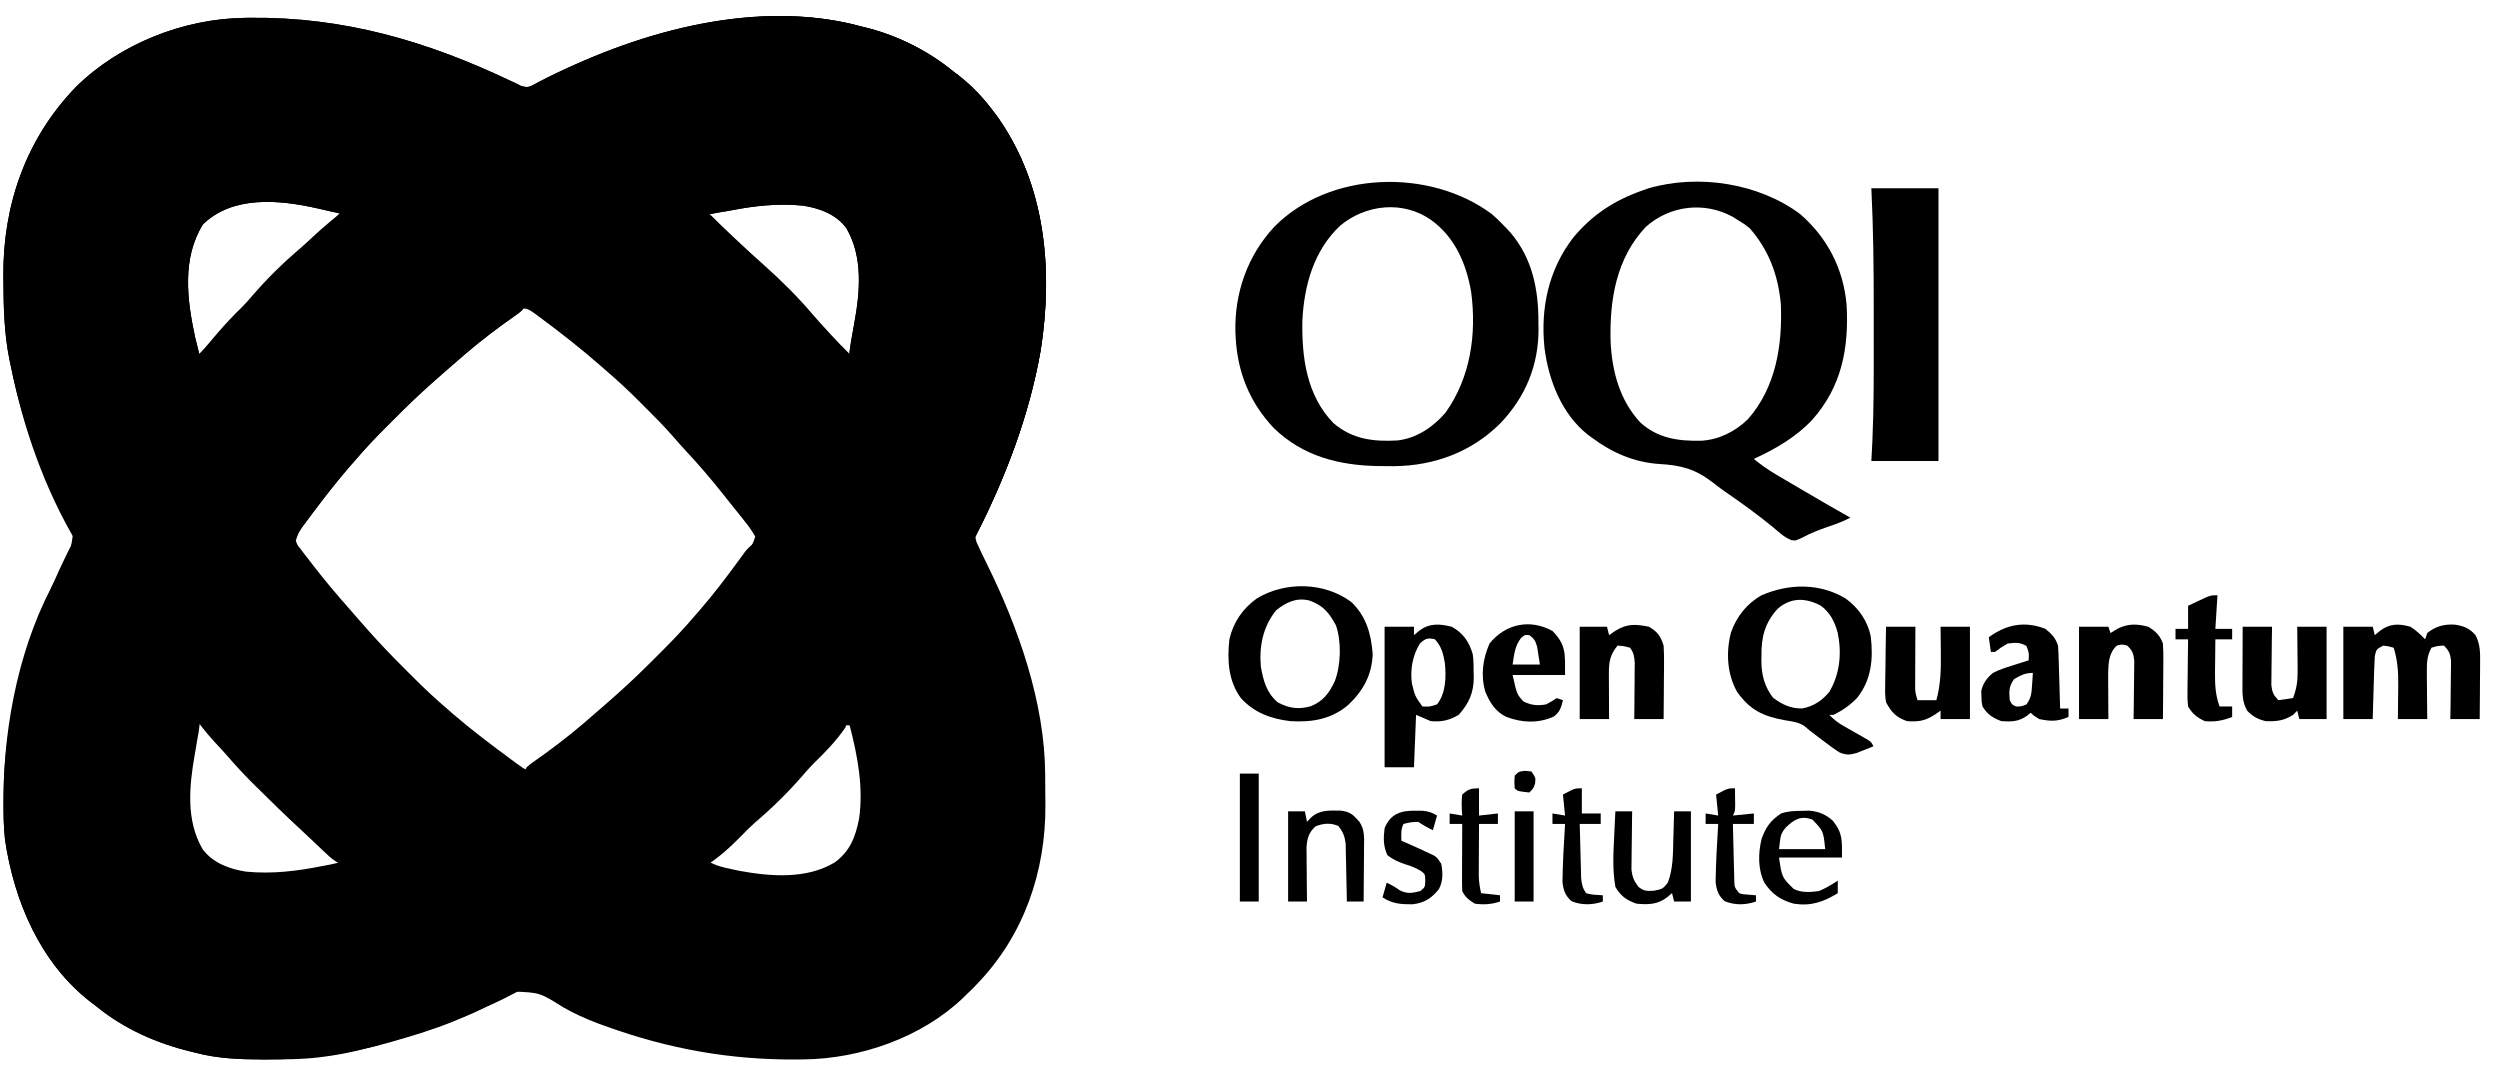 <svg width="143" height="61" viewBox="0 0 143 61" fill="none" xmlns="http://www.w3.org/2000/svg">
<g clip-path="url(#clip0_733_3261)">
<path d="M14.024 1.021C14.112 1.02 14.201 1.019 14.293 1.018C19.663 0.961 24.401 2.34 29.233 4.638C29.328 4.682 29.422 4.725 29.52 4.77C29.619 4.82 29.717 4.871 29.819 4.922C30.218 5.038 30.358 4.953 30.721 4.76C30.837 4.701 30.954 4.641 31.074 4.58C31.263 4.481 31.263 4.481 31.455 4.38C36.746 1.727 43.437 -0.096 49.32 1.53C49.456 1.563 49.591 1.596 49.731 1.631C51.444 2.093 53.107 2.93 54.48 4.05C54.59 4.133 54.701 4.217 54.815 4.303C55.627 4.933 56.267 5.626 56.88 6.45C56.942 6.533 57.005 6.616 57.069 6.702C59.806 10.586 60.244 15.417 59.532 20.012C58.958 23.293 57.862 26.37 56.446 29.375C56.397 29.479 56.347 29.584 56.297 29.692C56.184 29.922 56.057 30.145 55.926 30.366C55.768 30.686 55.768 30.686 55.863 31.024C56.048 31.427 56.236 31.826 56.433 32.222C58.24 35.874 59.76 40.161 59.784 44.283C59.785 44.375 59.786 44.468 59.786 44.563C59.787 44.758 59.788 44.952 59.789 45.147C59.79 45.438 59.794 45.728 59.797 46.019C59.823 49.831 58.581 53.477 55.92 56.25C55.823 56.351 55.727 56.453 55.627 56.557C55.526 56.654 55.424 56.75 55.32 56.85C55.241 56.928 55.162 57.007 55.08 57.087C52.718 59.341 49.214 60.563 45.976 60.598C45.887 60.599 45.798 60.601 45.707 60.602C41.821 60.643 38.276 60.014 34.612 58.687C34.478 58.639 34.344 58.59 34.206 58.54C33.51 58.277 32.86 57.984 32.213 57.615C30.879 56.777 30.879 56.777 29.38 56.717C28.858 56.928 28.383 57.212 27.905 57.509C27.383 57.818 26.831 58.05 26.272 58.282C26.156 58.331 26.039 58.38 25.919 58.431C24.824 58.877 23.703 59.217 22.567 59.542C22.437 59.58 22.437 59.58 22.304 59.618C19.984 60.285 17.706 60.598 15.292 60.6C15.201 60.6 15.11 60.6 15.017 60.6C13.695 60.598 12.444 60.55 11.16 60.21C11.08 60.19 11 60.171 10.918 60.151C8.955 59.675 7.09 58.85 5.52 57.57C5.409 57.486 5.299 57.402 5.185 57.316C2.308 55.085 0.805 51.55 0.287 48.032C0.203 47.28 0.198 46.529 0.202 45.772C0.203 45.647 0.203 45.647 0.203 45.519C0.229 41.311 1.174 36.631 3.296 32.943C3.979 31.849 3.979 31.849 4.166 30.616C3.975 29.962 3.642 29.394 3.288 28.816C3.025 28.369 2.829 27.899 2.632 27.42C2.594 27.328 2.555 27.235 2.515 27.14C1.676 25.108 1.033 23.005 0.6 20.85C0.58 20.756 0.561 20.663 0.54 20.567C0.237 19.08 0.203 17.592 0.195 16.08C0.194 15.986 0.193 15.893 0.192 15.797C0.16 11.73 1.487 7.93 4.331 4.987C6.836 2.503 10.513 1.06 14.024 1.021ZM11.61 12.832C10.397 14.782 10.699 17.148 11.16 19.29C11.236 19.611 11.317 19.93 11.4 20.25C11.895 19.761 12.372 19.258 12.847 18.75C12.926 18.665 13.005 18.581 13.087 18.494C13.52 18.031 13.951 17.566 14.379 17.099C15.257 16.142 16.148 15.206 17.135 14.36C17.476 14.064 17.809 13.76 18.142 13.455C18.202 13.4 18.262 13.345 18.324 13.289C18.706 12.938 19.076 12.579 19.44 12.21C19.097 12.132 18.755 12.054 18.412 11.977C18.316 11.955 18.22 11.933 18.122 11.911C15.976 11.429 13.317 11.173 11.61 12.832ZM40.56 12.21C41.056 12.712 41.567 13.197 42.082 13.68C42.168 13.76 42.253 13.84 42.342 13.923C42.79 14.342 43.242 14.758 43.702 15.165C44.677 16.036 45.615 16.962 46.462 17.957C46.753 18.295 47.054 18.624 47.355 18.952C47.41 19.012 47.464 19.072 47.521 19.134C47.871 19.516 48.231 19.886 48.6 20.25C48.678 19.91 48.755 19.57 48.832 19.23C48.854 19.135 48.876 19.04 48.899 18.942C49.323 17.058 49.561 14.776 48.517 13.05C47.869 12.186 47.074 11.88 46.032 11.67C44.175 11.411 42.357 11.744 40.56 12.21ZM29.417 17.927C29.323 17.995 29.23 18.064 29.133 18.134C29.033 18.209 28.933 18.283 28.83 18.36C28.727 18.436 28.625 18.511 28.52 18.589C27.617 19.264 26.762 19.982 25.92 20.73C25.75 20.877 25.58 21.025 25.41 21.172C25.26 21.305 25.11 21.437 24.96 21.57C24.875 21.644 24.79 21.719 24.703 21.796C23.956 22.46 23.241 23.15 22.536 23.858C22.357 24.038 22.177 24.218 21.996 24.397C21.359 25.034 20.743 25.682 20.16 26.37C20.058 26.485 19.957 26.601 19.852 26.72C19.162 27.521 18.51 28.346 17.872 29.19C17.794 29.293 17.715 29.396 17.634 29.503C17.56 29.601 17.487 29.7 17.411 29.801C17.345 29.888 17.279 29.976 17.211 30.066C17.024 30.355 16.888 30.596 16.8 30.93C16.896 31.192 16.896 31.192 17.093 31.428C17.163 31.52 17.232 31.613 17.303 31.708C17.38 31.805 17.456 31.902 17.535 32.002C17.612 32.103 17.689 32.204 17.768 32.307C18.453 33.197 19.175 34.05 19.92 34.89C20.067 35.06 20.215 35.23 20.362 35.4C20.495 35.55 20.627 35.7 20.76 35.85C20.834 35.935 20.909 36.019 20.986 36.107C21.65 36.853 22.34 37.569 23.048 38.273C23.228 38.453 23.408 38.633 23.587 38.813C24.224 39.451 24.872 40.067 25.56 40.65C25.676 40.751 25.791 40.853 25.91 40.957C26.711 41.647 27.537 42.3 28.38 42.937C28.483 43.016 28.586 43.094 28.693 43.176C28.791 43.249 28.89 43.323 28.991 43.399C29.079 43.465 29.166 43.53 29.256 43.598C29.545 43.786 29.786 43.922 30.12 44.01C30.383 43.913 30.383 43.913 30.618 43.716C30.71 43.647 30.803 43.578 30.898 43.507C30.995 43.43 31.092 43.353 31.192 43.275C31.343 43.159 31.343 43.159 31.498 43.042C32.387 42.357 33.24 41.634 34.08 40.89C34.25 40.742 34.42 40.595 34.59 40.447C34.74 40.315 34.89 40.182 35.04 40.05C35.125 39.975 35.21 39.9 35.297 39.823C36.044 39.16 36.759 38.469 37.463 37.762C37.643 37.581 37.823 37.402 38.004 37.222C38.641 36.586 39.257 35.937 39.84 35.25C39.941 35.134 40.043 35.018 40.147 34.899C40.838 34.098 41.49 33.273 42.127 32.43C42.206 32.326 42.285 32.223 42.366 32.117C42.439 32.018 42.513 31.92 42.589 31.819C42.655 31.731 42.721 31.643 42.788 31.553C42.974 31.268 43.108 31.019 43.2 30.69C43.011 30.362 42.829 30.102 42.592 29.812C42.494 29.687 42.494 29.687 42.393 29.559C42.184 29.294 41.972 29.032 41.76 28.77C41.627 28.602 41.495 28.435 41.362 28.268C40.671 27.399 39.955 26.561 39.196 25.751C38.956 25.492 38.725 25.231 38.496 24.964C37.973 24.364 37.411 23.804 36.847 23.242C36.745 23.139 36.642 23.036 36.536 22.93C35.937 22.331 35.324 21.759 34.68 21.21C34.55 21.096 34.42 20.982 34.29 20.867C33.218 19.932 32.103 19.058 30.96 18.21C30.842 18.121 30.842 18.121 30.721 18.031C30.139 17.603 29.998 17.501 29.417 17.927ZM11.4 41.37C11.322 41.707 11.244 42.045 11.167 42.382C11.146 42.476 11.124 42.57 11.101 42.667C10.673 44.559 10.436 46.842 11.482 48.57C12.131 49.434 12.926 49.74 13.967 49.949C15.824 50.209 17.643 49.875 19.44 49.41C18.959 48.922 18.463 48.452 17.962 47.985C17.887 47.914 17.812 47.844 17.735 47.771C17.354 47.416 16.969 47.067 16.574 46.727C16.002 46.229 15.467 45.695 14.932 45.157C14.835 45.06 14.738 44.963 14.637 44.864C14.053 44.278 13.499 43.676 12.96 43.05C12.752 42.816 12.541 42.584 12.33 42.352C12.23 42.242 12.131 42.133 12.028 42.02C11.823 41.798 11.614 41.583 11.4 41.37ZM48.36 41.49C48.146 41.723 47.945 41.958 47.745 42.202C46.35 43.866 44.853 45.5 43.202 46.913C42.937 47.15 42.691 47.4 42.442 47.655C41.855 48.251 41.215 48.771 40.56 49.29C40.975 49.527 41.384 49.62 41.85 49.717C41.99 49.747 42.131 49.777 42.276 49.808C44.069 50.139 46.132 50.304 47.752 49.327C48.627 48.679 48.928 47.883 49.139 46.834C49.397 45.024 49.054 43.241 48.6 41.49C48.521 41.49 48.441 41.49 48.36 41.49Z" fill="black"/>
<path d="M14.024 1.021C14.112 1.02 14.201 1.019 14.293 1.018C19.663 0.961 24.401 2.34 29.233 4.638C29.328 4.682 29.422 4.725 29.52 4.77C29.619 4.82 29.717 4.871 29.819 4.922C30.218 5.038 30.358 4.953 30.721 4.76C30.837 4.701 30.954 4.641 31.074 4.58C31.263 4.481 31.263 4.481 31.455 4.38C36.746 1.727 43.437 -0.096 49.32 1.53C49.456 1.563 49.591 1.596 49.731 1.631C51.444 2.093 53.107 2.93 54.48 4.05C54.59 4.133 54.701 4.217 54.815 4.303C55.627 4.933 56.267 5.626 56.88 6.45C56.942 6.533 57.005 6.616 57.069 6.702C59.806 10.586 60.244 15.417 59.532 20.012C58.873 23.777 57.524 27.293 55.8 30.69C55.681 30.69 55.562 30.69 55.44 30.69C55.399 30.601 55.358 30.511 55.315 30.419C54.028 27.734 52.329 25.247 50.52 22.89C50.47 22.825 50.42 22.759 50.368 22.692C50.264 22.556 50.159 22.42 50.054 22.283C49.951 22.149 49.848 22.014 49.745 21.88C49.53 21.598 49.313 21.322 49.08 21.056C48.604 20.501 48.604 20.501 48.592 20.126C48.611 19.997 48.611 19.997 48.631 19.866C48.651 19.723 48.651 19.723 48.672 19.578C48.73 19.226 48.792 18.875 48.858 18.524C49.195 16.715 49.376 14.706 48.412 13.05C47.822 12.255 46.897 11.918 45.944 11.764C44.512 11.623 43.179 11.768 41.775 12.042C41.542 12.085 41.309 12.123 41.076 12.16C37.271 12.805 33.566 14.94 30.491 17.201C30.24 17.37 30.24 17.37 30 17.37C29.96 17.488 29.921 17.607 29.88 17.73C29.684 17.902 29.684 17.902 29.428 18.082C29.334 18.149 29.241 18.216 29.144 18.286C29.043 18.357 28.942 18.429 28.837 18.502C27.817 19.237 26.86 20.016 25.92 20.85C25.75 20.997 25.58 21.145 25.41 21.292C25.26 21.425 25.11 21.557 24.96 21.69C24.874 21.765 24.789 21.84 24.701 21.918C23.973 22.565 23.274 23.236 22.587 23.926C22.417 24.098 22.245 24.269 22.073 24.44C21.45 25.064 20.851 25.698 20.28 26.37C20.178 26.485 20.077 26.601 19.972 26.72C19.282 27.521 18.63 28.346 17.992 29.19C17.874 29.345 17.874 29.345 17.754 29.503C17.68 29.601 17.607 29.7 17.531 29.801C17.465 29.888 17.399 29.976 17.331 30.066C17.144 30.355 17.008 30.596 16.92 30.93C17.016 31.192 17.016 31.192 17.213 31.428C17.317 31.567 17.317 31.567 17.423 31.708C17.5 31.805 17.576 31.902 17.655 32.002C17.732 32.103 17.809 32.204 17.888 32.307C18.573 33.197 19.295 34.05 20.04 34.89C20.187 35.06 20.335 35.23 20.482 35.4C20.615 35.55 20.747 35.7 20.88 35.85C20.955 35.935 21.031 36.021 21.108 36.109C21.755 36.837 22.427 37.535 23.116 38.222C23.288 38.393 23.459 38.564 23.63 38.736C24.254 39.359 24.888 39.959 25.56 40.53C25.676 40.631 25.791 40.733 25.91 40.837C26.99 41.767 28.124 42.618 29.27 43.465C29.352 43.526 29.435 43.587 29.52 43.65C29.61 43.712 29.7 43.774 29.792 43.839C29.861 43.895 29.929 43.952 30 44.01C30 44.089 30 44.168 30 44.25C29.711 44.459 29.423 44.652 29.122 44.842C29.03 44.901 28.939 44.959 28.844 45.019C26.22 46.676 23.483 48.208 20.52 49.17C20.426 49.203 20.332 49.235 20.235 49.269C19.96 49.351 19.727 49.406 19.44 49.41C19.105 49.223 18.922 49.087 18.66 48.825C18.59 48.76 18.519 48.694 18.447 48.627C18.295 48.485 18.144 48.342 17.995 48.197C17.757 47.967 17.514 47.742 17.27 47.517C16.37 46.687 15.493 45.834 14.625 44.97C14.543 44.888 14.46 44.806 14.375 44.722C13.908 44.253 13.463 43.771 13.031 43.269C12.777 42.977 12.512 42.695 12.247 42.412C11.771 41.891 11.355 41.352 10.948 40.775C10.63 40.342 10.289 39.931 9.945 39.517C9.042 38.421 8.234 37.266 7.44 36.09C7.351 35.959 7.351 35.959 7.261 35.825C6.387 34.524 5.606 33.176 4.839 31.809C4.705 31.574 4.568 31.341 4.426 31.11C2.55 27.998 1.306 24.406 0.6 20.85C0.58 20.757 0.561 20.664 0.541 20.569C0.238 19.081 0.203 17.593 0.195 16.08C0.194 15.986 0.193 15.893 0.192 15.797C0.16 11.73 1.487 7.93 4.331 4.987C6.836 2.503 10.513 1.06 14.024 1.021ZM11.61 12.832C10.397 14.782 10.699 17.148 11.16 19.29C11.236 19.611 11.317 19.93 11.4 20.25C11.895 19.761 12.372 19.258 12.847 18.75C12.926 18.665 13.005 18.581 13.087 18.494C13.52 18.031 13.951 17.566 14.379 17.099C15.257 16.142 16.148 15.206 17.135 14.36C17.476 14.064 17.809 13.76 18.142 13.455C18.202 13.4 18.262 13.345 18.324 13.289C18.706 12.938 19.076 12.579 19.44 12.21C19.097 12.132 18.755 12.054 18.412 11.977C18.316 11.955 18.22 11.933 18.122 11.911C15.976 11.429 13.317 11.173 11.61 12.832Z" fill="black"/>
<path d="M49.32 1.529C49.455 1.562 49.591 1.595 49.731 1.63C51.444 2.093 53.107 2.93 54.48 4.049C54.59 4.133 54.7 4.216 54.814 4.303C55.627 4.932 56.267 5.625 56.88 6.449C56.942 6.532 57.004 6.615 57.069 6.701C59.806 10.586 60.243 15.416 59.531 20.011C58.873 23.776 57.524 27.292 55.8 30.689C55.681 30.689 55.562 30.689 55.44 30.689C55.398 30.6 55.357 30.51 55.315 30.419C54.028 27.734 52.329 25.246 50.52 22.889C50.47 22.824 50.42 22.759 50.368 22.692C50.263 22.555 50.158 22.419 50.054 22.283C49.95 22.148 49.847 22.014 49.745 21.879C49.53 21.597 49.313 21.322 49.08 21.055C48.604 20.5 48.604 20.5 48.592 20.125C48.611 19.996 48.611 19.996 48.63 19.865C48.651 19.723 48.651 19.723 48.671 19.577C48.73 19.225 48.792 18.874 48.858 18.524C49.195 16.715 49.375 14.705 48.412 13.049C47.822 12.254 46.897 11.917 45.944 11.763C44.512 11.622 43.178 11.768 41.774 12.041C41.542 12.085 41.309 12.122 41.076 12.159C37.271 12.804 33.566 14.939 30.49 17.2C30.24 17.369 30.24 17.369 30 17.369C29.96 17.488 29.92 17.607 29.88 17.729C29.683 17.901 29.683 17.901 29.428 18.081C29.334 18.148 29.24 18.215 29.144 18.285C29.042 18.356 28.941 18.428 28.837 18.501C27.817 19.237 26.86 20.015 25.92 20.849C25.75 20.997 25.58 21.144 25.41 21.291C25.259 21.424 25.11 21.556 24.96 21.689C24.874 21.764 24.788 21.84 24.7 21.917C23.973 22.564 23.274 23.236 22.587 23.926C22.416 24.097 22.245 24.268 22.073 24.439C21.45 25.063 20.851 25.697 20.28 26.369C20.178 26.485 20.077 26.6 19.972 26.72C19.042 27.799 18.191 28.933 17.345 30.079C17.284 30.161 17.223 30.244 17.16 30.329C17.066 30.464 17.066 30.464 16.971 30.601C16.914 30.67 16.858 30.738 16.8 30.809C16.72 30.809 16.641 30.809 16.56 30.809C16.348 30.515 16.152 30.222 15.96 29.916C15.901 29.825 15.842 29.733 15.782 29.638C15.178 28.682 14.598 27.712 14.04 26.729C13.997 26.654 13.954 26.579 13.91 26.501C13 24.893 12.294 23.199 11.685 21.456C11.652 21.366 11.619 21.276 11.586 21.183C11.38 20.571 11.38 20.571 11.46 20.239C11.737 19.885 12.019 19.538 12.315 19.199C12.379 19.124 12.444 19.049 12.511 18.972C12.931 18.488 13.367 18.027 13.827 17.581C14.037 17.371 14.23 17.153 14.422 16.926C15.255 15.96 16.178 15.049 17.151 14.224C17.407 14.003 17.653 13.773 17.899 13.542C18.568 12.918 19.261 12.349 19.991 11.8C20.35 11.53 20.698 11.249 21.046 10.966C22.076 10.128 23.146 9.36 24.24 8.609C24.313 8.558 24.387 8.507 24.462 8.454C26.14 7.293 27.905 6.263 29.699 5.292C29.948 5.157 30.195 5.02 30.442 4.882C31.62 4.235 32.831 3.705 34.08 3.209C34.17 3.173 34.26 3.136 34.353 3.099C38.944 1.265 44.452 0.184 49.32 1.529Z" fill="black"/>
<path d="M4.2 30.93C4.279 30.93 4.358 30.93 4.44 30.93C4.474 30.994 4.509 31.059 4.545 31.126C6.16 34.116 8.019 37.155 10.278 39.708C10.351 39.793 10.424 39.878 10.5 39.965C10.64 40.126 10.783 40.284 10.929 40.44C11.207 40.758 11.389 40.985 11.422 41.415C11.393 41.726 11.343 42.024 11.28 42.33C11.249 42.514 11.219 42.698 11.189 42.882C11.173 42.972 11.158 43.062 11.141 43.154C10.825 44.956 10.626 46.919 11.587 48.57C12.178 49.364 13.103 49.702 14.056 49.856C15.576 50.005 16.991 49.826 18.48 49.53C18.611 49.505 18.743 49.48 18.879 49.455C22.523 48.704 26.041 46.8 29.081 44.701C29.166 44.642 29.252 44.583 29.34 44.523C29.453 44.444 29.453 44.444 29.569 44.363C29.76 44.25 29.76 44.25 30 44.25C30.039 44.131 30.079 44.012 30.12 43.89C30.316 43.718 30.316 43.718 30.571 43.538C30.665 43.47 30.759 43.403 30.856 43.334C31.008 43.227 31.008 43.227 31.162 43.117C32.182 42.382 33.14 41.603 34.08 40.77C34.25 40.622 34.42 40.475 34.59 40.327C34.74 40.195 34.89 40.062 35.04 39.93C35.125 39.854 35.211 39.779 35.299 39.701C36.027 39.054 36.725 38.383 37.412 37.693C37.583 37.522 37.755 37.351 37.926 37.18C38.549 36.556 39.149 35.922 39.72 35.25C39.821 35.134 39.923 35.018 40.027 34.899C40.805 33.997 41.523 33.059 42.225 32.096C42.334 31.947 42.334 31.947 42.446 31.795C42.51 31.706 42.575 31.617 42.641 31.526C42.846 31.282 43.058 31.11 43.32 30.93C45.502 33.728 47.095 37.011 48.282 40.34C48.323 40.454 48.364 40.568 48.406 40.685C48.488 41.046 48.468 41.258 48.36 41.61C47.843 42.366 47.201 43.028 46.545 43.665C46.33 43.879 46.134 44.101 45.937 44.332C45.097 45.307 44.166 46.218 43.185 47.05C42.925 47.281 42.685 47.526 42.442 47.775C41.786 48.439 41.078 49.104 40.27 49.581C39.873 49.822 39.523 50.113 39.165 50.407C36.566 52.508 33.807 54.291 30.91 55.95C30.654 56.098 30.401 56.248 30.149 56.403C29.269 56.932 28.358 57.357 27.42 57.772C27.297 57.826 27.175 57.881 27.049 57.937C25.537 58.593 23.985 59.107 22.402 59.565C22.281 59.6 22.281 59.6 22.157 59.636C20.942 59.987 19.738 60.297 18.48 60.45C18.397 60.461 18.315 60.471 18.23 60.482C17.253 60.597 16.274 60.599 15.292 60.6C15.201 60.6 15.11 60.6 15.017 60.6C13.695 60.598 12.444 60.55 11.16 60.21C11.08 60.19 11 60.171 10.918 60.151C8.955 59.675 7.09 58.85 5.52 57.57C5.409 57.486 5.299 57.402 5.185 57.316C2.308 55.085 0.805 51.55 0.287 48.032C0.203 47.28 0.198 46.528 0.202 45.772C0.203 45.647 0.203 45.647 0.203 45.519C0.235 40.323 1.872 35.531 4.2 30.93Z" fill="black"/>
<path d="M102.961 12.238C104.529 13.595 105.451 15.383 105.627 17.457C105.759 19.911 105.351 22.101 103.672 24C102.743 24.998 101.549 25.684 100.319 26.25C100.736 26.597 101.16 26.887 101.627 27.163C101.763 27.243 101.899 27.323 102.039 27.406C102.183 27.491 102.327 27.575 102.472 27.66C102.618 27.746 102.765 27.832 102.912 27.919C103.883 28.491 104.857 29.058 105.839 29.61C105.424 29.834 104.995 29.982 104.549 30.135C104.054 30.308 103.585 30.484 103.124 30.735C102.719 30.93 102.719 30.93 102.477 30.899C102.072 30.747 101.765 30.448 101.437 30.172C100.537 29.435 99.605 28.761 98.646 28.104C98.408 27.936 98.179 27.761 97.95 27.581C96.938 26.809 96.147 26.612 94.886 26.538C93.478 26.445 92.202 25.891 91.079 25.05C91.001 24.993 90.922 24.936 90.841 24.878C89.334 23.7 88.576 21.743 88.344 19.896C88.111 17.618 88.578 15.425 89.988 13.593C91.073 12.282 92.352 11.452 93.959 10.89C94.067 10.851 94.176 10.813 94.287 10.773C97.132 9.947 100.576 10.466 102.961 12.238ZM94.139 12.979C92.45 14.77 92.063 17.149 92.126 19.519C92.202 21.221 92.639 22.885 93.824 24.165C94.823 25.072 95.997 25.238 97.297 25.21C98.327 25.154 99.246 24.689 99.983 23.976C101.584 22.154 101.962 19.744 101.864 17.392C101.709 15.734 101.181 14.307 100.079 13.05C99.771 12.81 99.771 12.81 99.434 12.607C99.324 12.537 99.215 12.468 99.101 12.396C97.485 11.517 95.514 11.75 94.139 12.979Z" fill="black"/>
<path d="M85.317 12.234C85.617 12.492 85.891 12.759 86.16 13.049C86.237 13.132 86.315 13.214 86.394 13.299C87.651 14.771 88.003 16.553 87.998 18.427C88 18.559 88.002 18.691 88.004 18.826C88.005 20.907 87.255 22.707 85.825 24.208C84.175 25.858 82.043 26.643 79.729 26.666C79.584 26.664 79.439 26.663 79.29 26.662C79.138 26.661 78.986 26.66 78.829 26.659C76.581 26.619 74.52 26.096 72.862 24.487C71.484 23.025 70.782 21.296 70.68 19.289C70.675 19.195 70.67 19.1 70.665 19.002C70.607 16.756 71.356 14.622 72.89 12.972C76.038 9.776 81.766 9.605 85.317 12.234ZM76.665 12.9C75.156 14.317 74.6 16.304 74.496 18.322C74.455 20.441 74.733 22.602 76.263 24.193C77.342 25.122 78.544 25.271 79.916 25.195C81.02 25.077 81.97 24.433 82.68 23.609C84.115 21.597 84.469 19.116 84.15 16.702C83.869 15.066 83.219 13.556 81.84 12.569C80.234 11.455 78.124 11.697 76.665 12.9Z" fill="black"/>
<path d="M107.041 10.77C108.308 10.77 109.575 10.77 110.881 10.77C110.881 15.918 110.881 21.066 110.881 26.369C109.614 26.369 108.347 26.369 107.041 26.369C107.061 25.994 107.08 25.619 107.1 25.233C107.189 23.251 107.179 21.268 107.177 19.284C107.176 18.746 107.176 18.207 107.177 17.668C107.18 15.365 107.155 13.071 107.041 10.77Z" fill="black"/>
<path d="M105.585 34.245C106.312 34.778 106.84 35.53 107.01 36.423C107.153 37.697 107.05 38.877 106.23 39.915C105.842 40.325 105.387 40.642 104.88 40.89C104.801 40.89 104.721 40.89 104.64 40.89C104.896 41.166 105.149 41.353 105.477 41.539C105.567 41.591 105.658 41.643 105.751 41.696C105.941 41.804 106.131 41.912 106.322 42.02C106.412 42.071 106.502 42.123 106.594 42.176C106.677 42.223 106.76 42.27 106.845 42.318C107.04 42.45 107.04 42.45 107.16 42.69C106.953 42.774 106.745 42.856 106.537 42.937C106.422 42.983 106.306 43.029 106.187 43.076C105.787 43.184 105.627 43.192 105.24 43.05C104.923 42.853 104.628 42.632 104.332 42.405C104.253 42.345 104.174 42.286 104.092 42.225C103.474 41.76 103.474 41.76 103.198 41.518C102.846 41.299 102.497 41.263 102.09 41.197C100.848 40.97 100.101 40.619 99.36 39.57C98.785 38.547 98.722 37.318 99.007 36.195C99.318 35.281 99.92 34.522 100.764 34.049C102.332 33.369 104.096 33.342 105.585 34.245ZM101.678 34.827C100.946 35.624 100.738 36.466 100.755 37.53C100.753 37.62 100.752 37.711 100.751 37.804C100.755 38.602 100.925 39.258 101.415 39.907C101.922 40.293 102.444 40.54 103.093 40.523C103.738 40.4 104.227 40.075 104.64 39.57C105.251 38.529 105.357 37.339 105.112 36.172C104.928 35.537 104.691 35.056 104.16 34.65C103.301 34.19 102.441 34.156 101.678 34.827Z" fill="black"/>
<path d="M77.284 34.426C78.149 35.242 78.427 36.256 78.518 37.402C78.482 38.588 77.978 39.51 77.13 40.312C76.167 41.141 75.044 41.328 73.8 41.249C72.692 41.114 71.756 40.774 70.986 39.94C70.251 38.945 70.194 37.765 70.32 36.569C70.543 35.594 71.085 34.808 71.897 34.225C73.527 33.249 75.734 33.29 77.284 34.426ZM72.998 34.904C72.244 35.841 72.019 36.948 72.12 38.129C72.265 38.948 72.443 39.615 73.08 40.169C73.724 40.52 74.288 40.595 74.992 40.392C75.695 40.102 76.039 39.627 76.349 38.965C76.703 38.051 76.738 36.703 76.418 35.774C76.02 35.035 75.667 34.615 74.876 34.343C74.138 34.175 73.57 34.452 72.998 34.904Z" fill="black"/>
<path d="M137.879 35.849C138.196 36.057 138.459 36.296 138.719 36.569C138.759 36.451 138.798 36.332 138.839 36.209C139.319 35.823 139.812 35.689 140.422 35.73C140.933 35.808 141.247 35.934 141.599 36.33C141.869 36.847 141.87 37.337 141.862 37.907C141.862 37.999 141.862 38.092 141.861 38.187C141.86 38.48 141.857 38.774 141.854 39.067C141.853 39.267 141.852 39.466 141.851 39.666C141.848 40.154 141.844 40.642 141.839 41.13C141.285 41.13 140.73 41.13 140.159 41.13C140.163 40.867 140.167 40.603 140.172 40.333C140.175 40.077 140.177 39.822 140.179 39.566C140.181 39.389 140.183 39.212 140.186 39.035C140.191 38.78 140.193 38.525 140.194 38.27C140.197 38.04 140.197 38.04 140.2 37.806C140.157 37.389 140.084 37.227 139.799 36.929C139.445 36.942 139.445 36.942 139.079 37.05C138.817 37.519 138.811 37.94 138.816 38.469C138.817 38.702 138.817 38.702 138.818 38.939C138.82 39.102 138.822 39.264 138.824 39.427C138.825 39.592 138.826 39.757 138.827 39.922C138.83 40.324 138.834 40.727 138.839 41.13C138.285 41.13 137.73 41.13 137.159 41.13C137.162 40.915 137.165 40.701 137.167 40.481C137.17 40.197 137.172 39.913 137.174 39.63C137.176 39.489 137.178 39.348 137.18 39.203C137.184 38.44 137.148 37.779 136.919 37.05C136.637 36.967 136.637 36.967 136.319 36.929C135.929 37.136 135.929 37.136 135.839 37.529C135.821 37.803 135.809 38.078 135.801 38.352C135.799 38.431 135.796 38.511 135.794 38.593C135.786 38.846 135.779 39.099 135.772 39.352C135.766 39.524 135.761 39.696 135.756 39.867C135.743 40.288 135.731 40.709 135.719 41.13C135.165 41.13 134.61 41.13 134.039 41.13C134.039 39.387 134.039 37.645 134.039 35.849C134.593 35.849 135.148 35.849 135.719 35.849C135.759 36.008 135.798 36.166 135.839 36.33C135.931 36.253 136.022 36.176 136.117 36.097C136.688 35.659 137.204 35.662 137.879 35.849Z" fill="black"/>
<path d="M83.039 35.849C83.684 36.204 84.031 36.706 84.239 37.409C84.29 37.768 84.295 38.119 84.292 38.481C84.295 38.618 84.295 38.618 84.299 38.758C84.298 39.624 84.018 40.239 83.444 40.882C82.92 41.202 82.452 41.307 81.839 41.249C81.562 41.13 81.285 41.011 80.999 40.889C80.96 41.879 80.92 42.869 80.879 43.889C80.325 43.889 79.77 43.889 79.199 43.889C79.199 41.236 79.199 38.583 79.199 35.849C79.754 35.849 80.308 35.849 80.879 35.849C80.879 36.007 80.879 36.166 80.879 36.329C80.971 36.252 81.062 36.176 81.157 36.096C81.759 35.634 82.326 35.675 83.039 35.849ZM81.217 36.809C80.797 37.503 80.658 38.281 80.759 39.089C80.936 39.815 80.936 39.815 81.359 40.409C81.779 40.428 81.779 40.428 82.199 40.289C82.711 39.641 82.726 38.709 82.645 37.914C82.55 37.372 82.455 36.987 82.079 36.569C81.661 36.472 81.535 36.518 81.217 36.809Z" fill="black"/>
<path d="M94.319 35.85C94.813 36.138 94.993 36.391 95.159 36.93C95.179 37.26 95.187 37.577 95.183 37.907C95.183 37.999 95.182 38.092 95.182 38.187C95.18 38.48 95.177 38.774 95.174 39.067C95.173 39.267 95.172 39.466 95.171 39.666C95.168 40.154 95.164 40.642 95.159 41.13C94.605 41.13 94.051 41.13 93.479 41.13C93.482 40.875 93.485 40.621 93.488 40.359C93.49 40.112 93.491 39.865 93.493 39.618C93.494 39.447 93.495 39.275 93.498 39.104C93.5 38.857 93.502 38.611 93.503 38.364C93.504 38.216 93.505 38.067 93.507 37.914C93.481 37.549 93.455 37.343 93.239 37.05C92.872 36.952 92.872 36.952 92.519 36.93C92.089 37.473 92.025 37.852 92.028 38.54C92.028 38.69 92.028 38.841 92.029 38.996C92.03 39.153 92.031 39.31 92.032 39.472C92.032 39.632 92.033 39.792 92.034 39.953C92.035 40.345 92.037 40.737 92.039 41.13C91.485 41.13 90.931 41.13 90.359 41.13C90.359 39.387 90.359 37.645 90.359 35.85C90.874 35.85 91.389 35.85 91.919 35.85C91.959 36.008 91.999 36.166 92.039 36.33C92.151 36.253 92.262 36.176 92.377 36.097C93.043 35.666 93.562 35.694 94.319 35.85Z" fill="black"/>
<path d="M128.281 35.85C128.835 35.85 129.39 35.85 129.961 35.85C129.957 36.113 129.953 36.376 129.948 36.647C129.945 36.902 129.943 37.157 129.941 37.413C129.939 37.59 129.937 37.767 129.934 37.944C129.929 38.199 129.927 38.454 129.926 38.709C129.924 38.862 129.922 39.016 129.92 39.174C129.963 39.59 130.036 39.752 130.321 40.05C130.737 39.99 130.737 39.99 131.161 39.93C131.363 39.401 131.429 38.969 131.424 38.404C131.424 38.255 131.423 38.106 131.422 37.952C131.419 37.721 131.419 37.721 131.416 37.485C131.415 37.328 131.414 37.171 131.413 37.009C131.41 36.622 131.405 36.236 131.401 35.85C131.955 35.85 132.51 35.85 133.081 35.85C133.081 37.592 133.081 39.334 133.081 41.13C132.566 41.13 132.051 41.13 131.521 41.13C131.481 40.971 131.442 40.813 131.401 40.65C131.327 40.726 131.252 40.803 131.176 40.882C130.662 41.221 130.211 41.274 129.601 41.25C129.163 41.15 128.847 40.981 128.536 40.65C128.248 40.139 128.265 39.664 128.269 39.096C128.269 39.003 128.269 38.91 128.27 38.815C128.27 38.519 128.272 38.223 128.273 37.927C128.274 37.726 128.275 37.526 128.275 37.325C128.276 36.833 128.278 36.341 128.281 35.85Z" fill="black"/>
<path d="M107.881 35.85C108.435 35.85 108.989 35.85 109.561 35.85C109.559 36.113 109.558 36.376 109.556 36.647C109.555 36.902 109.555 37.157 109.554 37.413C109.553 37.59 109.553 37.767 109.552 37.944C109.55 38.199 109.549 38.454 109.549 38.709C109.548 38.862 109.548 39.016 109.547 39.174C109.547 39.588 109.547 39.588 109.681 40.05C110.037 40.05 110.393 40.05 110.761 40.05C111.009 39.136 111.029 38.286 111.016 37.342C111.015 37.198 111.013 37.054 111.012 36.906C111.01 36.554 111.005 36.202 111.001 35.85C111.555 35.85 112.109 35.85 112.681 35.85C112.681 37.592 112.681 39.334 112.681 41.13C112.126 41.13 111.572 41.13 111.001 41.13C111.001 40.971 111.001 40.813 111.001 40.65C110.834 40.765 110.834 40.765 110.663 40.882C110.111 41.239 109.732 41.294 109.081 41.25C108.454 41.029 108.195 40.749 107.881 40.17C107.819 39.829 107.824 39.499 107.834 39.154C107.834 39.059 107.835 38.965 107.836 38.867C107.839 38.566 107.845 38.265 107.851 37.965C107.853 37.76 107.855 37.555 107.857 37.35C107.862 36.85 107.871 36.35 107.881 35.85Z" fill="black"/>
<path d="M122.88 35.85C123.31 36.11 123.545 36.341 123.72 36.81C123.74 37.145 123.748 37.467 123.743 37.801C123.743 37.897 123.743 37.992 123.742 38.09C123.741 38.393 123.738 38.696 123.735 39C123.734 39.206 123.733 39.411 123.732 39.617C123.729 40.121 123.725 40.626 123.72 41.13C123.166 41.13 122.611 41.13 122.04 41.13C122.044 40.867 122.048 40.604 122.053 40.333C122.055 40.077 122.058 39.822 122.06 39.567C122.062 39.389 122.064 39.212 122.067 39.035C122.071 38.78 122.073 38.525 122.075 38.27C122.077 38.117 122.079 37.964 122.081 37.806C122.038 37.387 121.98 37.219 121.68 36.93C121.38 36.85 121.38 36.85 121.08 36.93C120.625 37.352 120.609 37.893 120.586 38.487C120.587 38.609 120.588 38.73 120.588 38.856C120.589 38.989 120.589 39.122 120.589 39.259C120.59 39.396 120.591 39.533 120.592 39.675C120.593 39.814 120.594 39.954 120.594 40.098C120.595 40.442 120.598 40.786 120.6 41.13C120.046 41.13 119.491 41.13 118.92 41.13C118.92 39.387 118.92 37.645 118.92 35.85C119.474 35.85 120.029 35.85 120.6 35.85C120.64 35.968 120.679 36.087 120.72 36.21C120.854 36.128 120.987 36.046 121.125 35.962C121.725 35.663 122.239 35.676 122.88 35.85ZM120.48 36.33C120.6 36.57 120.6 36.57 120.6 36.57L120.48 36.33Z" fill="black"/>
<path d="M116.999 35.97C117.369 36.283 117.566 36.469 117.719 36.93C117.738 37.204 117.749 37.478 117.757 37.752C117.76 37.832 117.762 37.911 117.765 37.993C117.773 38.246 117.78 38.499 117.787 38.752C117.792 38.924 117.797 39.096 117.803 39.268C117.815 39.688 117.828 40.109 117.839 40.53C117.998 40.53 118.156 40.53 118.319 40.53C118.319 40.688 118.319 40.847 118.319 41.01C117.693 41.276 117.292 41.267 116.639 41.13C116.339 40.942 116.339 40.942 116.159 40.77C116.088 40.827 116.016 40.884 115.942 40.942C115.464 41.283 115.053 41.289 114.479 41.25C113.973 41.055 113.684 40.87 113.399 40.41C113.343 40.126 113.343 40.126 113.339 39.825C113.336 39.726 113.332 39.627 113.328 39.526C113.43 39.073 113.649 38.781 113.999 38.49C114.34 38.313 114.69 38.197 115.057 38.085C115.199 38.038 115.199 38.038 115.344 37.991C115.575 37.915 115.807 37.842 116.039 37.77C116.063 37.341 116.063 37.341 115.912 36.952C115.54 36.725 115.266 36.759 114.839 36.81C114.447 37.038 114.447 37.038 114.119 37.29C114.04 37.29 113.961 37.29 113.879 37.29C113.84 37.013 113.8 36.735 113.759 36.45C114.763 35.715 115.812 35.508 116.999 35.97ZM115.199 38.85C114.904 39.293 114.913 39.526 114.959 40.05C115.082 40.303 115.082 40.303 115.319 40.41C115.63 40.41 115.63 40.41 115.919 40.29C116.192 39.881 116.203 39.67 116.234 39.187C116.243 39.057 116.252 38.926 116.262 38.792C116.267 38.692 116.273 38.593 116.279 38.49C115.829 38.49 115.587 38.627 115.199 38.85Z" fill="black"/>
<path d="M88.801 36.09C89.595 36.905 89.521 37.393 89.521 38.61C88.531 38.61 87.541 38.61 86.521 38.61C86.767 39.715 86.767 39.715 87.143 40.125C87.59 40.343 87.952 40.377 88.441 40.29C88.77 40.112 88.77 40.112 89.041 39.93C89.159 39.969 89.278 40.009 89.401 40.05C89.295 40.481 89.235 40.713 88.876 40.987C87.985 41.39 87.069 41.345 86.162 41.007C85.531 40.7 85.227 40.196 84.961 39.57C84.688 38.637 84.812 37.693 85.201 36.81C86.114 35.68 87.514 35.384 88.801 36.09ZM87.001 36.495C86.641 36.967 86.613 37.426 86.521 38.01C87.035 38.01 87.55 38.01 88.081 38.01C88.032 37.694 88.032 37.694 87.983 37.372C87.965 37.254 87.947 37.136 87.928 37.014C87.836 36.673 87.762 36.537 87.481 36.33C87.225 36.307 87.225 36.307 87.001 36.495Z" fill="black"/>
<path d="M126.839 34.05C126.8 34.683 126.76 35.317 126.719 35.97C127.036 35.97 127.353 35.97 127.679 35.97C127.679 36.168 127.679 36.366 127.679 36.57C127.363 36.57 127.046 36.57 126.719 36.57C126.712 37.052 126.708 37.535 126.704 38.017C126.702 38.153 126.7 38.289 126.698 38.43C126.694 39.138 126.714 39.743 126.959 40.41C127.197 40.41 127.435 40.41 127.679 40.41C127.679 40.608 127.679 40.806 127.679 41.01C127.139 41.221 126.7 41.303 126.119 41.25C125.675 41.048 125.405 40.83 125.159 40.41C125.119 40.003 125.119 40.003 125.124 39.523C125.125 39.438 125.125 39.354 125.126 39.267C125.128 38.998 125.132 38.729 125.137 38.46C125.139 38.277 125.14 38.094 125.142 37.911C125.146 37.464 125.152 37.017 125.159 36.57C124.922 36.57 124.684 36.57 124.439 36.57C124.439 36.372 124.439 36.174 124.439 35.97C124.677 35.97 124.915 35.97 125.159 35.97C125.159 35.534 125.159 35.099 125.159 34.65C125.372 34.549 125.584 34.449 125.797 34.35C125.915 34.294 126.034 34.238 126.156 34.181C126.479 34.05 126.479 34.05 126.839 34.05Z" fill="black"/>
<path d="M103.058 46.38C103.203 46.376 103.347 46.373 103.496 46.37C104.04 46.42 104.429 46.581 104.838 46.945C105.415 47.673 105.361 48.076 105.361 49.05C104.173 49.05 102.985 49.05 101.761 49.05C101.923 50.183 101.923 50.183 102.601 50.849C103.051 51.074 103.551 51.035 104.041 50.969C104.428 50.807 104.773 50.605 105.121 50.37C105.121 50.607 105.121 50.845 105.121 51.09C104.281 51.599 103.586 51.843 102.601 51.69C101.833 51.476 101.364 51.147 100.921 50.489C100.544 49.705 100.564 48.82 100.763 47.982C101.005 47.309 101.284 46.923 101.881 46.529C102.292 46.392 102.625 46.385 103.058 46.38ZM102.151 47.332C101.79 47.737 101.85 47.947 101.761 48.569C102.632 48.569 103.503 48.569 104.401 48.569C104.297 47.538 104.297 47.538 103.681 46.889C103.03 46.629 102.628 46.866 102.151 47.332Z" fill="black"/>
<path d="M73.68 46.409C73.996 46.409 74.313 46.409 74.64 46.409C74.679 46.607 74.719 46.805 74.76 47.009C74.832 46.933 74.903 46.856 74.977 46.777C75.471 46.311 76.038 46.362 76.685 46.367C77.225 46.431 77.407 46.601 77.76 47.009C78.061 47.455 78.031 47.911 78.023 48.429C78.023 48.519 78.022 48.608 78.022 48.701C78.021 48.987 78.018 49.273 78.015 49.559C78.013 49.754 78.012 49.948 78.011 50.142C78.009 50.618 78.005 51.094 78 51.569C77.683 51.569 77.366 51.569 77.04 51.569C77.038 51.46 77.036 51.35 77.034 51.237C77.027 50.829 77.018 50.421 77.008 50.013C77.004 49.837 77.001 49.66 76.998 49.484C76.994 49.23 76.988 48.976 76.981 48.722C76.978 48.569 76.975 48.416 76.972 48.259C76.917 47.827 76.82 47.594 76.56 47.249C76.113 47.055 75.7 47.09 75.255 47.264C74.857 47.615 74.769 47.953 74.732 48.477C74.734 48.62 74.735 48.762 74.736 48.909C74.737 49.064 74.738 49.219 74.739 49.379C74.741 49.542 74.743 49.704 74.745 49.867C74.746 50.032 74.747 50.197 74.748 50.362C74.751 50.764 74.755 51.167 74.76 51.569C74.403 51.569 74.047 51.569 73.68 51.569C73.68 49.867 73.68 48.164 73.68 46.409Z" fill="black"/>
<path d="M92.4 46.409C92.717 46.409 93.033 46.409 93.36 46.409C93.358 46.519 93.356 46.628 93.354 46.741C93.348 47.149 93.343 47.557 93.34 47.966C93.338 48.142 93.336 48.318 93.333 48.495C93.328 48.749 93.326 49.003 93.325 49.257C93.323 49.41 93.321 49.562 93.319 49.72C93.363 50.158 93.458 50.379 93.72 50.729C94.046 50.985 94.206 50.969 94.627 50.947C95.109 50.843 95.109 50.843 95.4 50.489C95.708 49.672 95.693 48.842 95.715 47.977C95.719 47.826 95.724 47.675 95.729 47.52C95.74 47.15 95.75 46.779 95.76 46.409C96.077 46.409 96.393 46.409 96.72 46.409C96.72 48.112 96.72 49.815 96.72 51.569C96.403 51.569 96.086 51.569 95.76 51.569C95.72 51.411 95.681 51.252 95.64 51.089C95.548 51.166 95.457 51.243 95.362 51.322C94.806 51.749 94.276 51.753 93.6 51.689C93.038 51.488 92.694 51.252 92.4 50.729C92.228 49.769 92.283 48.795 92.332 47.827C92.338 47.69 92.345 47.552 92.351 47.411C92.367 47.077 92.383 46.743 92.4 46.409Z" fill="black"/>
<path d="M80.948 46.372C81.081 46.372 81.215 46.373 81.353 46.373C81.702 46.407 81.905 46.468 82.2 46.649C82.121 46.926 82.042 47.203 81.96 47.489C81.661 47.345 81.398 47.195 81.12 47.009C80.687 47.028 80.687 47.028 80.28 47.129C80.118 47.454 80.152 47.73 80.16 48.089C80.227 48.118 80.294 48.147 80.363 48.177C80.835 48.385 81.306 48.595 81.773 48.817C81.849 48.853 81.926 48.889 82.005 48.926C82.2 49.049 82.2 49.049 82.44 49.409C82.532 49.917 82.552 50.405 82.3 50.866C81.877 51.383 81.476 51.649 80.798 51.725C80.132 51.728 79.657 51.703 79.08 51.329C79.159 51.052 79.239 50.775 79.32 50.489C79.594 50.621 79.831 50.752 80.078 50.932C80.512 51.144 80.778 51.082 81.24 50.969C81.515 50.743 81.515 50.743 81.525 50.377C81.519 50.006 81.519 50.006 81.278 49.82C80.972 49.632 80.684 49.531 80.34 49.424C79.947 49.283 79.688 49.175 79.358 48.914C79.122 48.398 79.125 47.927 79.2 47.369C79.526 46.563 80.118 46.359 80.948 46.372Z" fill="black"/>
<path d="M70.92 44.249C71.276 44.249 71.633 44.249 72 44.249C72 46.665 72 49.08 72 51.569C71.644 51.569 71.287 51.569 70.92 51.569C70.92 49.153 70.92 46.738 70.92 44.249Z" fill="black"/>
<path d="M90.481 45.09C90.481 45.565 90.481 46.04 90.481 46.53C90.837 46.53 91.194 46.53 91.561 46.53C91.561 46.728 91.561 46.926 91.561 47.13C91.165 47.13 90.769 47.13 90.361 47.13C90.372 47.617 90.385 48.103 90.399 48.59C90.403 48.756 90.408 48.921 90.411 49.087C90.417 49.325 90.424 49.563 90.431 49.802C90.435 49.945 90.439 50.088 90.442 50.236C90.479 50.589 90.523 50.798 90.721 51.09C91.042 51.191 91.342 51.188 91.681 51.21C91.681 51.329 91.681 51.447 91.681 51.57C91.078 51.771 90.48 51.787 89.888 51.547C89.53 51.233 89.417 50.904 89.373 50.432C89.391 49.33 89.452 48.23 89.521 47.13C89.283 47.13 89.046 47.13 88.801 47.13C88.801 46.932 88.801 46.734 88.801 46.53C89.157 46.589 89.157 46.589 89.521 46.65C89.481 46.254 89.442 45.858 89.401 45.45C90.076 45.09 90.076 45.09 90.481 45.09Z" fill="black"/>
<path d="M99.24 45.09C99.244 45.305 99.246 45.52 99.248 45.735C99.249 45.855 99.251 45.974 99.252 46.098C99.24 46.41 99.24 46.41 99.121 46.65C99.516 46.61 99.912 46.571 100.321 46.53C100.321 46.728 100.321 46.926 100.321 47.13C99.924 47.13 99.528 47.13 99.121 47.13C99.132 47.636 99.144 48.142 99.159 48.648C99.163 48.82 99.167 48.992 99.171 49.165C99.177 49.412 99.184 49.66 99.191 49.907C99.195 50.056 99.198 50.205 99.202 50.358C99.213 50.75 99.213 50.75 99.481 51.09C99.716 51.159 99.716 51.159 99.975 51.172C100.129 51.185 100.282 51.197 100.441 51.21C100.441 51.329 100.441 51.447 100.441 51.57C99.838 51.771 99.24 51.787 98.648 51.547C98.29 51.233 98.177 50.904 98.133 50.432C98.15 49.33 98.212 48.23 98.281 47.13C98.043 47.13 97.805 47.13 97.561 47.13C97.561 46.932 97.561 46.734 97.561 46.53C97.917 46.589 97.917 46.589 98.281 46.65C98.241 46.254 98.201 45.858 98.16 45.45C98.835 45.09 98.835 45.09 99.24 45.09Z" fill="black"/>
<path d="M84.6 45.09C84.6 45.605 84.6 46.119 84.6 46.65C85.135 46.59 85.135 46.59 85.68 46.53C85.68 46.728 85.68 46.926 85.68 47.13C85.323 47.13 84.967 47.13 84.6 47.13C84.596 47.677 84.594 48.225 84.592 48.772C84.591 48.928 84.59 49.083 84.589 49.243C84.589 49.392 84.589 49.542 84.588 49.696C84.588 49.834 84.587 49.971 84.586 50.113C84.599 50.454 84.641 50.759 84.72 51.09C85.076 51.129 85.433 51.169 85.8 51.21C85.8 51.329 85.8 51.447 85.8 51.57C85.314 51.732 84.868 51.757 84.36 51.69C84.016 51.475 83.821 51.332 83.64 50.97C83.63 50.681 83.626 50.395 83.628 50.106C83.628 50.022 83.629 49.937 83.629 49.849C83.629 49.578 83.631 49.306 83.632 49.035C83.633 48.851 83.634 48.667 83.634 48.483C83.635 48.032 83.638 47.581 83.64 47.13C83.402 47.13 83.165 47.13 82.92 47.13C82.92 46.932 82.92 46.734 82.92 46.53C83.276 46.589 83.276 46.589 83.64 46.65C83.633 46.567 83.626 46.485 83.619 46.4C83.603 46.075 83.597 45.773 83.64 45.45C83.98 45.138 84.141 45.09 84.6 45.09Z" fill="black"/>
<path d="M86.641 46.409C86.997 46.409 87.353 46.409 87.721 46.409C87.721 48.112 87.721 49.815 87.721 51.569C87.364 51.569 87.008 51.569 86.641 51.569C86.641 49.866 86.641 48.164 86.641 46.409Z" fill="black"/>
<path d="M87.24 44.092C87.359 44.104 87.478 44.117 87.6 44.129C87.84 44.489 87.84 44.489 87.81 44.797C87.72 45.089 87.72 45.089 87.48 45.329C86.812 45.261 86.812 45.261 86.64 45.089C86.617 44.737 86.617 44.737 86.64 44.369C86.88 44.129 86.88 44.129 87.24 44.092Z" fill="black"/>
</g>
<defs>
<clipPath id="clip0_733_3261">
<rect width="142.56" height="60" fill="white" transform="translate(0 0.81)"/>
</clipPath>
</defs>
</svg>
